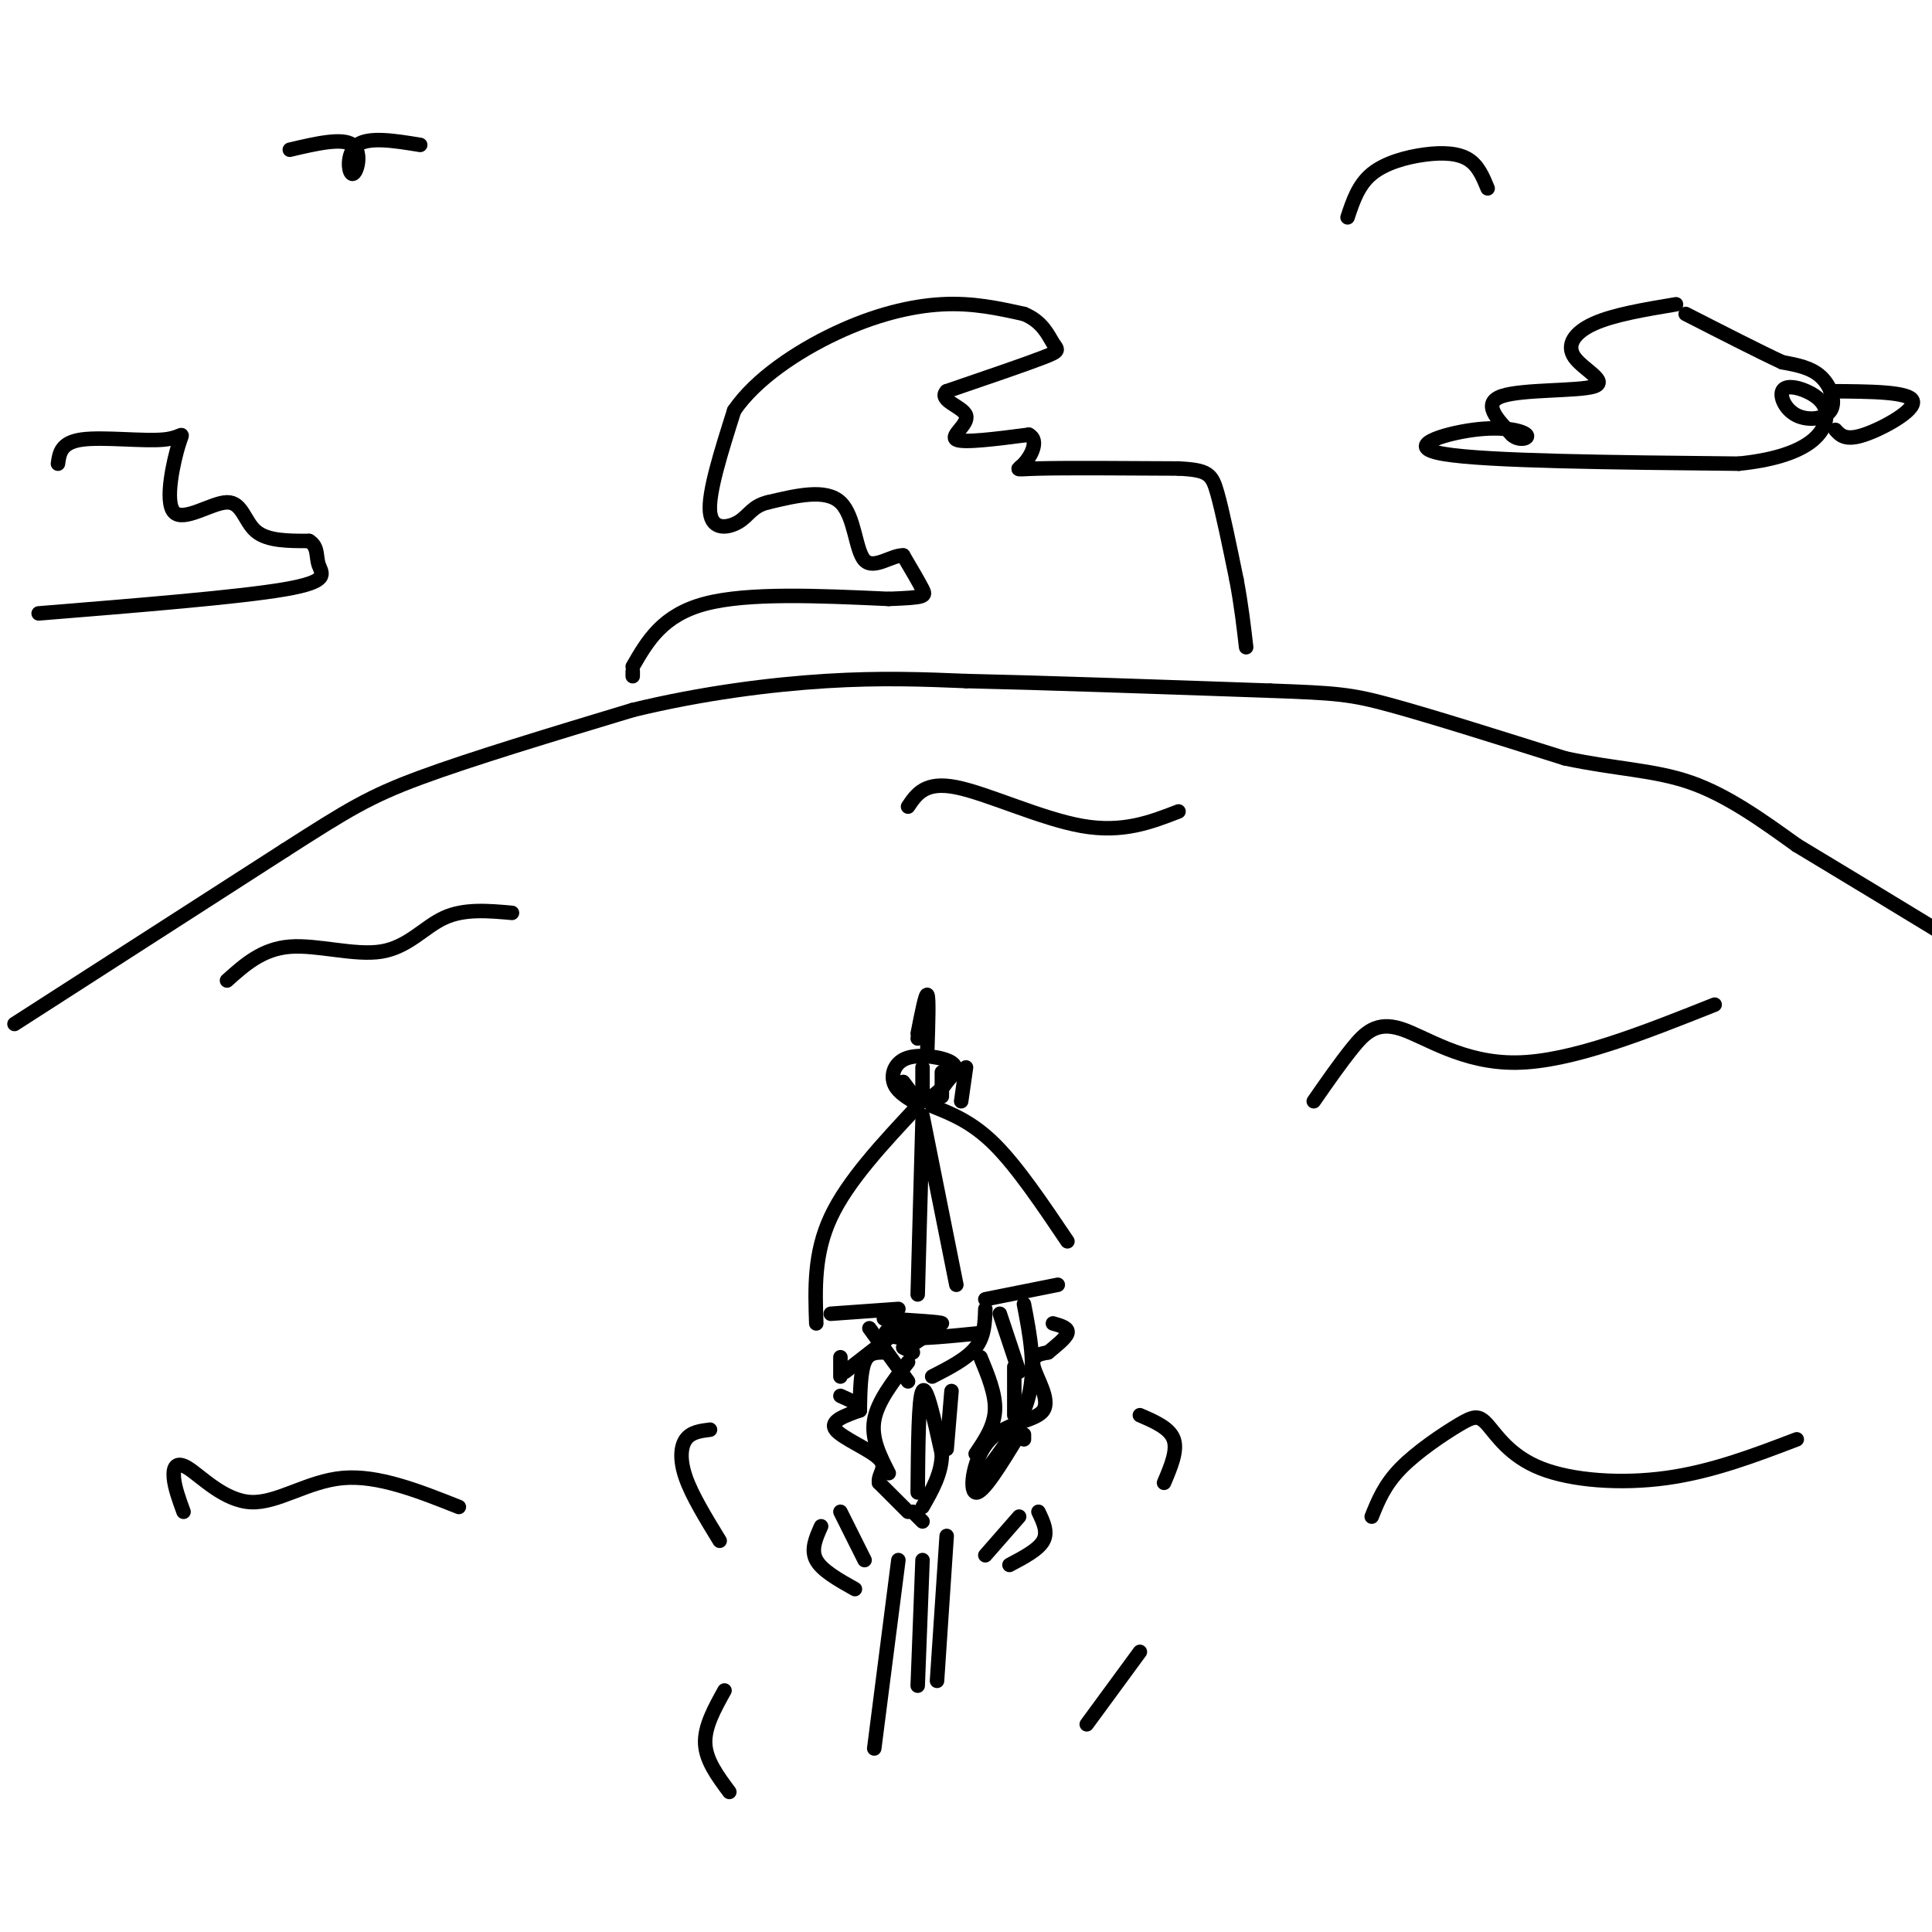 <svg viewBox='0 0 400 400' version='1.1' xmlns='http://www.w3.org/2000/svg' xmlns:xlink='http://www.w3.org/1999/xlink'><g fill='none' stroke='rgb(0,0,0)' stroke-width='3' stroke-linecap='round' stroke-linejoin='round'><path d='M3,212c0.000,0.000 56.000,-36.000 56,-36'/><path d='M59,176c12.978,-8.311 17.422,-11.089 28,-15c10.578,-3.911 27.289,-8.956 44,-14'/><path d='M131,147c14.444,-3.511 28.556,-5.289 40,-6c11.444,-0.711 20.222,-0.356 29,0'/><path d='M200,141c15.333,0.333 39.167,1.167 63,2'/><path d='M263,143c13.756,0.489 16.644,0.711 25,3c8.356,2.289 22.178,6.644 36,11'/><path d='M324,157c10.400,2.244 18.400,2.356 26,5c7.600,2.644 14.800,7.822 22,13'/><path d='M372,175c9.167,5.500 21.083,12.750 33,20'/><path d='M405,195c5.667,3.333 3.333,1.667 1,0'/><path d='M186,323c0.000,0.000 -5.000,39.000 -5,39'/><path d='M191,323c0.000,0.000 -1.000,26.000 -1,26'/><path d='M196,318c0.000,0.000 -2.000,30.000 -2,30'/><path d='M174,313c0.000,0.000 5.000,10.000 5,10'/><path d='M170,316c-1.083,2.417 -2.167,4.833 -1,7c1.167,2.167 4.583,4.083 8,6'/><path d='M211,314c0.000,0.000 -7.000,8.000 -7,8'/><path d='M215,313c1.000,2.083 2.000,4.167 1,6c-1.000,1.833 -4.000,3.417 -7,5'/><path d='M190,309c0.083,-9.833 0.167,-19.667 1,-21c0.833,-1.333 2.417,5.833 4,13'/><path d='M195,301c0.000,4.000 -2.000,7.500 -4,11'/><path d='M191,315c0.000,0.000 -2.000,-2.000 -2,-2'/><path d='M188,313c0.000,0.000 -6.000,-6.000 -6,-6'/><path d='M182,307c-0.333,-1.750 1.833,-3.125 0,-5c-1.833,-1.875 -7.667,-4.250 -9,-6c-1.333,-1.750 1.833,-2.875 5,-4'/><path d='M178,292c0.167,-1.167 -1.917,-2.083 -4,-3'/><path d='M174,285c0.000,0.000 0.000,-4.000 0,-4'/><path d='M188,286c0.000,0.000 -8.000,-11.000 -8,-11'/><path d='M172,272c0.000,0.000 14.000,-1.000 14,-1'/><path d='M191,232c0.000,0.000 -1.000,36.000 -1,36'/><path d='M191,231c0.000,0.000 7.000,35.000 7,35'/><path d='M190,229c-7.250,7.750 -14.500,15.500 -18,23c-3.500,7.500 -3.250,14.750 -3,22'/><path d='M193,229c4.167,1.667 8.333,3.333 13,8c4.667,4.667 9.833,12.333 15,20'/><path d='M204,269c0.000,0.000 15.000,-3.000 15,-3'/><path d='M189,228c-1.756,-1.119 -3.512,-2.238 -4,-4c-0.488,-1.762 0.292,-4.167 3,-5c2.708,-0.833 7.345,-0.095 9,1c1.655,1.095 0.327,2.548 -1,4'/><path d='M196,224c-0.667,1.167 -1.833,2.083 -3,3'/><path d='M190,215c0.000,0.000 0.000,0.000 0,0'/><path d='M190,214c0.833,-4.250 1.667,-8.500 2,-8c0.333,0.500 0.167,5.750 0,11'/><path d='M204,271c-0.083,2.833 -0.167,5.667 -2,8c-1.833,2.333 -5.417,4.167 -9,6'/><path d='M212,270c1.250,6.500 2.500,13.000 1,19c-1.500,6.000 -5.750,11.500 -10,17'/><path d='M212,298c0.000,0.000 0.000,-1.000 0,-1'/><path d='M211,297c-3.789,6.203 -7.579,12.405 -9,12c-1.421,-0.405 -0.474,-7.418 3,-11c3.474,-3.582 9.474,-3.734 11,-6c1.526,-2.266 -1.421,-6.648 -2,-9c-0.579,-2.352 1.211,-2.676 3,-3'/><path d='M217,280c1.489,-1.267 3.711,-2.933 4,-4c0.289,-1.067 -1.356,-1.533 -3,-2'/><path d='M203,281c1.583,3.833 3.167,7.667 3,11c-0.167,3.333 -2.083,6.167 -4,9'/><path d='M210,283c0.000,0.000 0.000,10.000 0,10'/><path d='M207,272c0.000,0.000 4.000,12.000 4,12'/><path d='M197,288c0.000,0.000 -1.000,12.000 -1,12'/><path d='M188,282c-3.167,4.083 -6.333,8.167 -7,12c-0.667,3.833 1.167,7.417 3,11'/><path d='M183,280c-1.583,0.000 -3.167,0.000 -4,2c-0.833,2.000 -0.917,6.000 -1,10'/><path d='M184,277c0.000,0.000 -9.000,7.000 -9,7'/><path d='M183,273c6.167,0.375 12.333,0.750 12,1c-0.333,0.250 -7.167,0.375 -10,1c-2.833,0.625 -1.667,1.750 2,2c3.667,0.250 9.833,-0.375 16,-1'/><path d='M191,277c0.000,0.000 -3.000,2.000 -3,2'/><path d='M187,279c0.000,0.000 2.000,1.000 2,1'/><path d='M187,224c0.000,0.000 3.000,4.000 3,4'/><path d='M191,221c0.000,0.000 0.000,7.000 0,7'/><path d='M195,222c0.000,0.000 0.000,5.000 0,5'/><path d='M200,221c0.000,0.000 -1.000,7.000 -1,7'/><path d='M147,296c-1.956,0.244 -3.911,0.489 -5,2c-1.089,1.511 -1.311,4.289 0,8c1.311,3.711 4.156,8.356 7,13'/><path d='M236,293c3.083,1.333 6.167,2.667 7,5c0.833,2.333 -0.583,5.667 -2,9'/><path d='M236,342c0.000,0.000 -11.000,15.000 -11,15'/><path d='M150,350c-2.083,3.750 -4.167,7.500 -4,11c0.167,3.500 2.583,6.750 5,10'/><path d='M131,140c0.000,0.000 0.000,-1.000 0,-1'/><path d='M131,138c3.083,-5.333 6.167,-10.667 15,-13c8.833,-2.333 23.417,-1.667 38,-1'/><path d='M184,124c7.644,-0.289 7.756,-0.511 7,-2c-0.756,-1.489 -2.378,-4.244 -4,-7'/><path d='M187,115c-2.310,-0.143 -6.083,3.000 -8,1c-1.917,-2.000 -1.976,-9.143 -5,-12c-3.024,-2.857 -9.012,-1.429 -15,0'/><path d='M159,104c-3.262,0.774 -3.917,2.708 -6,4c-2.083,1.292 -5.595,1.940 -6,-2c-0.405,-3.940 2.298,-12.470 5,-21'/><path d='M152,85c4.417,-6.488 12.958,-12.208 21,-16c8.042,-3.792 15.583,-5.655 22,-6c6.417,-0.345 11.708,0.827 17,2'/><path d='M212,65c3.869,1.571 5.042,4.500 6,6c0.958,1.500 1.702,1.571 -2,3c-3.702,1.429 -11.851,4.214 -20,7'/><path d='M196,81c-1.893,1.905 3.375,3.167 4,5c0.625,1.833 -3.393,4.238 -2,5c1.393,0.762 8.196,-0.119 15,-1'/><path d='M213,90c2.262,1.143 0.417,4.500 -1,6c-1.417,1.500 -2.405,1.143 3,1c5.405,-0.143 17.202,-0.071 29,0'/><path d='M244,97c6.111,0.311 6.889,1.089 8,5c1.111,3.911 2.556,10.956 4,18'/><path d='M256,120c1.000,5.333 1.500,9.667 2,14'/><path d='M347,63c-6.456,1.077 -12.912,2.153 -17,4c-4.088,1.847 -5.807,4.464 -4,7c1.807,2.536 7.140,4.990 4,6c-3.140,1.010 -14.754,0.574 -19,2c-4.246,1.426 -1.123,4.713 2,8'/><path d='M313,90c1.365,1.372 3.778,0.801 3,0c-0.778,-0.801 -4.748,-1.831 -11,-1c-6.252,0.831 -14.786,3.523 -6,5c8.786,1.477 34.893,1.738 61,2'/><path d='M360,96c13.670,-1.386 17.346,-5.851 18,-9c0.654,-3.149 -1.715,-4.983 -4,-6c-2.285,-1.017 -4.488,-1.217 -5,0c-0.512,1.217 0.667,3.852 3,5c2.333,1.148 5.820,0.809 7,-1c1.180,-1.809 0.051,-5.088 -2,-7c-2.051,-1.912 -5.026,-2.456 -8,-3'/><path d='M369,75c-4.667,-2.167 -12.333,-6.083 -20,-10'/><path d='M12,96c0.309,-2.204 0.618,-4.409 5,-5c4.382,-0.591 12.837,0.430 17,0c4.163,-0.430 4.033,-2.311 3,1c-1.033,3.311 -2.967,11.815 -1,14c1.967,2.185 7.837,-1.950 11,-2c3.163,-0.050 3.618,3.986 6,6c2.382,2.014 6.691,2.007 11,2'/><path d='M64,112c1.964,1.202 1.375,3.208 2,5c0.625,1.792 2.464,3.369 -7,5c-9.464,1.631 -30.232,3.315 -51,5'/><path d='M60,31c5.446,-1.280 10.893,-2.560 13,-1c2.107,1.560 0.875,5.958 0,6c-0.875,0.042 -1.393,-4.274 1,-6c2.393,-1.726 7.696,-0.863 13,0'/><path d='M279,45c1.113,-3.357 2.226,-6.714 5,-9c2.774,-2.286 7.208,-3.500 11,-4c3.792,-0.500 6.940,-0.286 9,1c2.060,1.286 3.030,3.643 4,6'/><path d='M47,203c3.649,-3.274 7.298,-6.548 13,-7c5.702,-0.452 13.458,1.917 19,1c5.542,-0.917 8.869,-5.119 13,-7c4.131,-1.881 9.065,-1.440 14,-1'/><path d='M272,228c2.720,-3.917 5.440,-7.833 8,-11c2.560,-3.167 4.958,-5.583 10,-4c5.042,1.583 12.726,7.167 24,7c11.274,-0.167 26.137,-6.083 41,-12'/><path d='M38,313c-0.904,-2.470 -1.809,-4.941 -2,-7c-0.191,-2.059 0.330,-3.707 3,-2c2.670,1.707 7.488,6.767 13,7c5.512,0.233 11.718,-4.362 19,-5c7.282,-0.638 15.641,2.681 24,6'/><path d='M284,314c1.314,-3.273 2.627,-6.545 6,-10c3.373,-3.455 8.804,-7.091 12,-9c3.196,-1.909 4.156,-2.089 6,0c1.844,2.089 4.574,6.447 11,9c6.426,2.553 16.550,3.301 26,2c9.450,-1.301 18.225,-4.650 27,-8'/><path d='M188,167c1.778,-2.644 3.556,-5.289 10,-4c6.444,1.289 17.556,6.511 26,8c8.444,1.489 14.222,-0.756 20,-3'/><path d='M380,89c1.044,1.156 2.089,2.311 6,1c3.911,-1.311 10.689,-5.089 10,-7c-0.689,-1.911 -8.844,-1.956 -17,-2'/></g>
</svg>